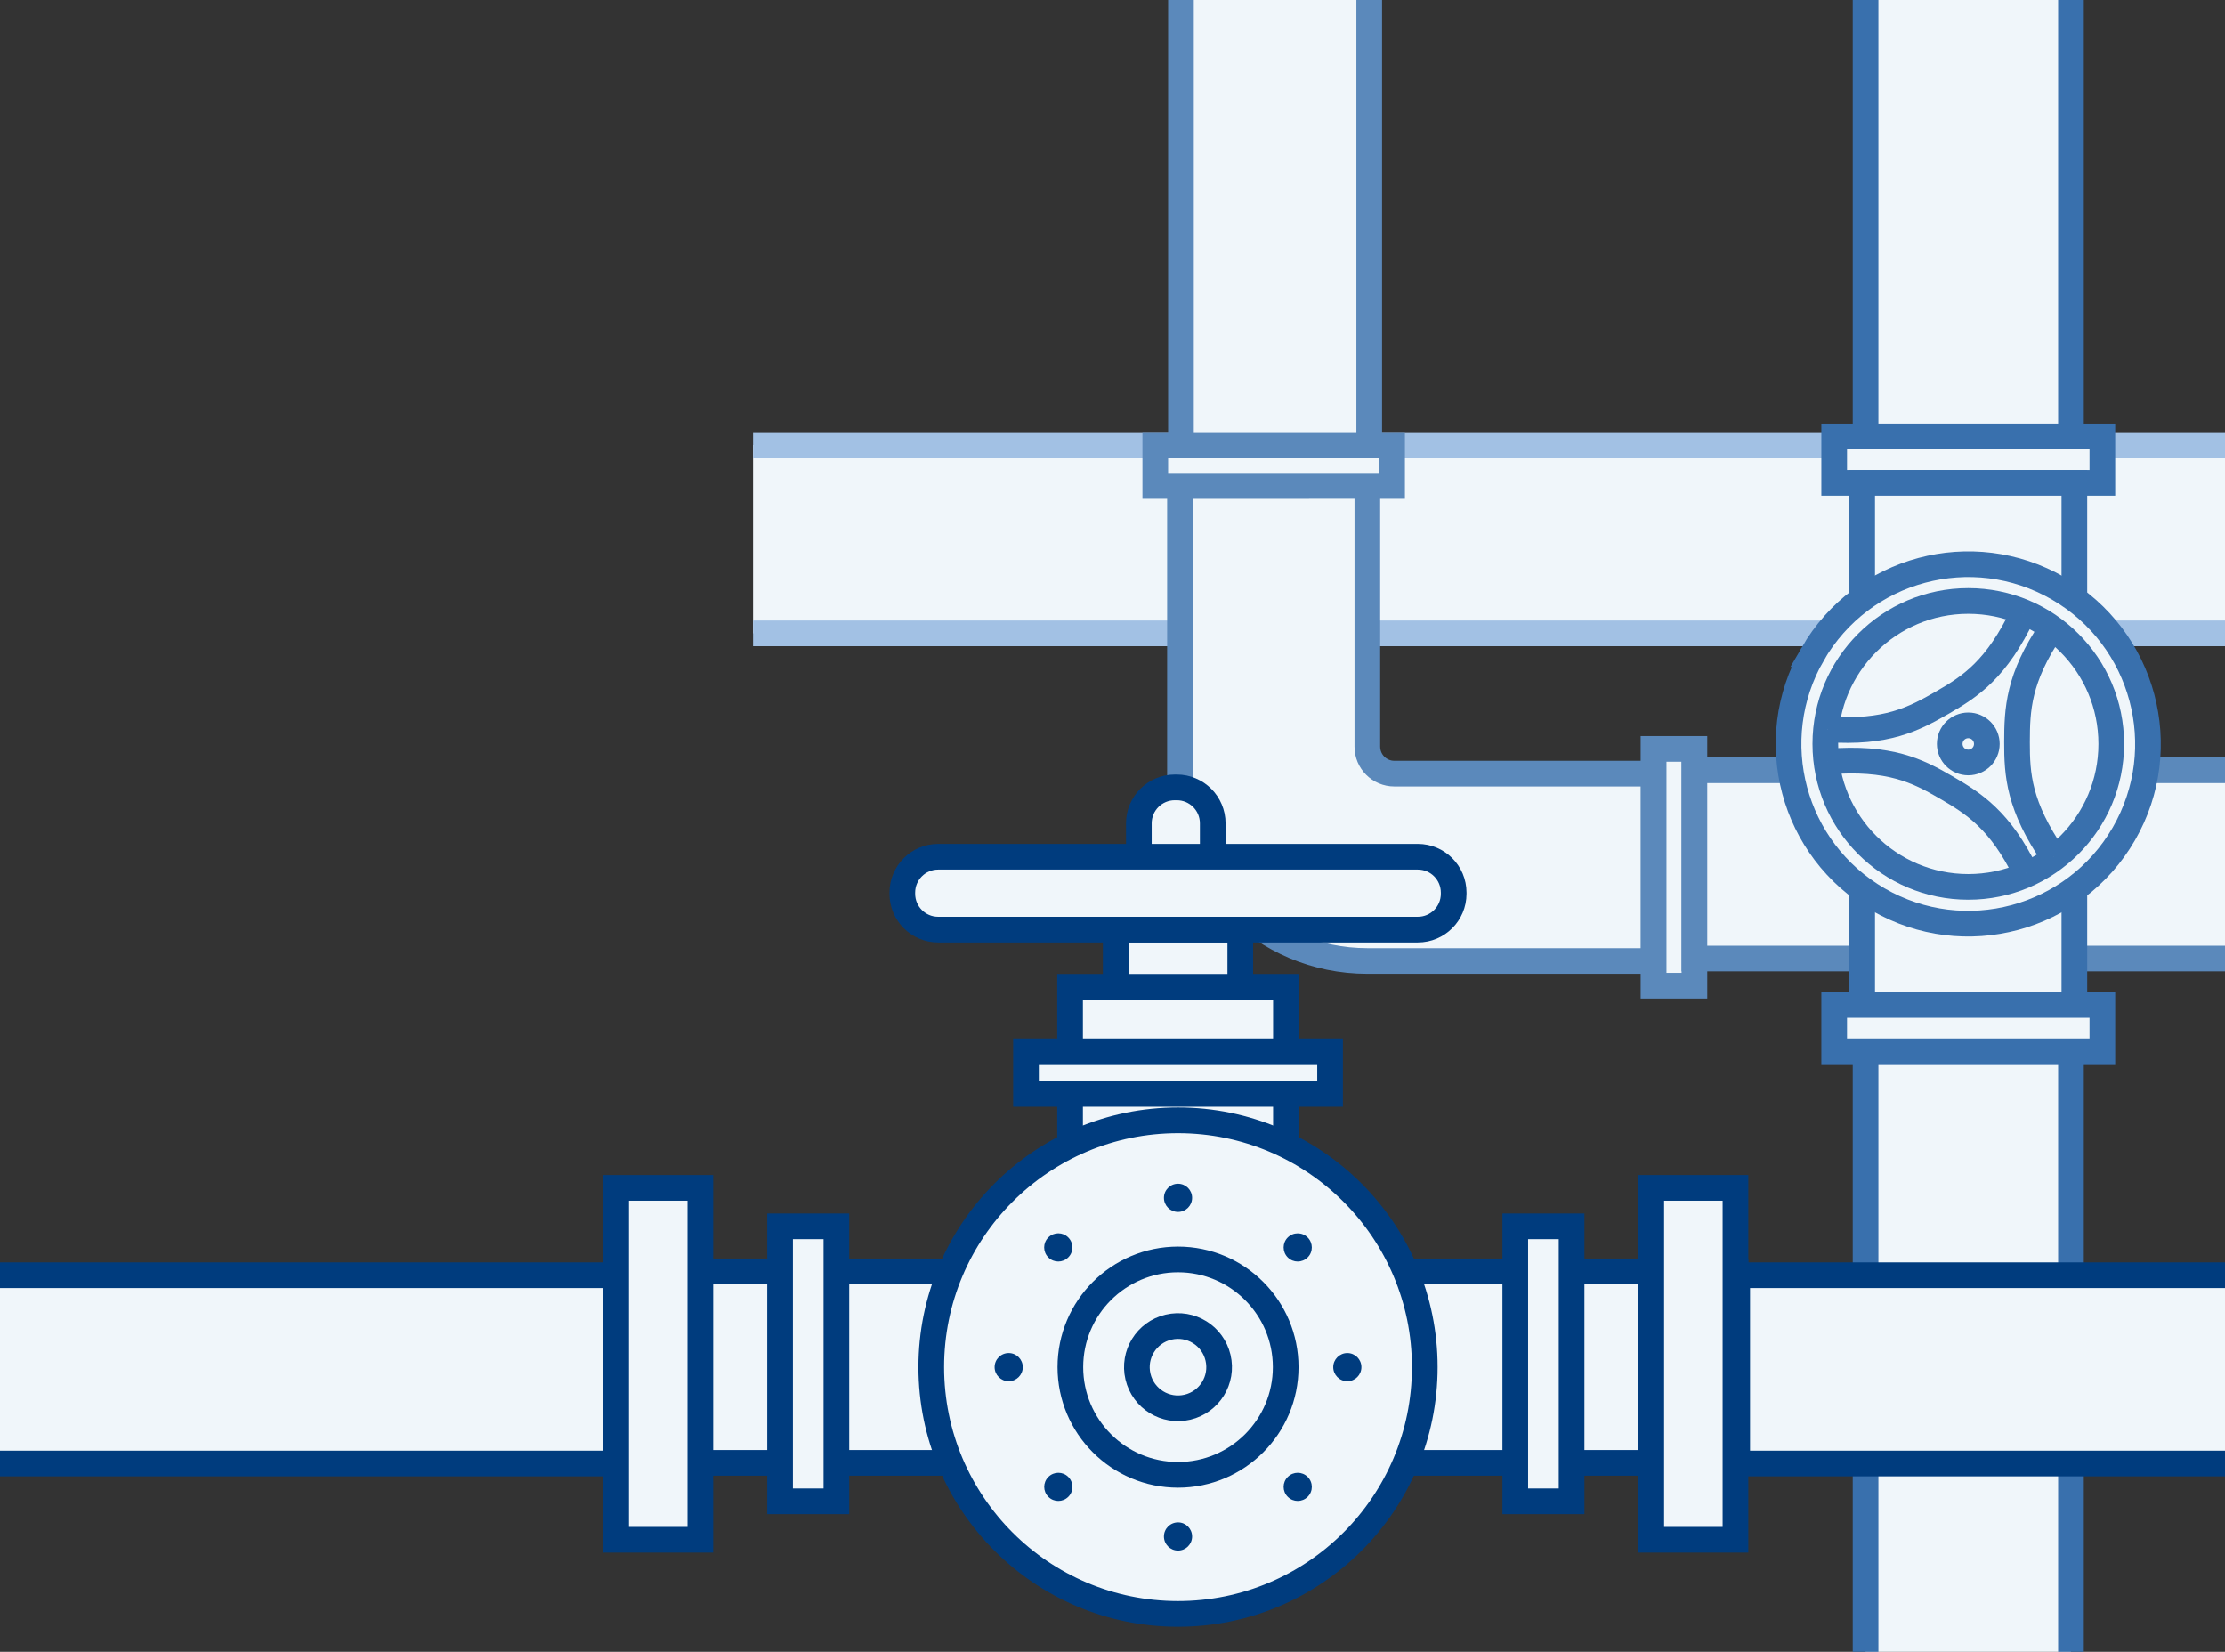 <svg width="260" height="193" viewBox="0 0 260 193" fill="none" xmlns="http://www.w3.org/2000/svg">
<rect x="0" y="0" width="260" height="193" fill="#333333" stroke="none"/>
<g clip-path="url(#clip0_178_11603)">
<g clip-path="url(#clip1_178_11603)">
<path d="M271 52.001L32.999 52.001V74.001L271 74.001V52.001Z" fill="#F0F6FA" stroke="#A2C1E4" stroke-width="3"/>
</g>
<path d="M160 53L160 -32L138 -32L138 53L160 53Z" fill="#F0F6FA" stroke="#5B89BB" stroke-width="3"/>
<path d="M193.218 115.175L198 115.175L198 87.504L193.218 87.504L193.218 115.175Z" fill="#F0F6FA" stroke="#5B89BB" stroke-width="3" stroke-miterlimit="10"/>
<path d="M135 56.785L162.671 56.785L162.671 52L135 52L135 56.785Z" fill="#F0F6FA" stroke="#5B89BB" stroke-width="3" stroke-miterlimit="10"/>
<path d="M137.887 90.394C137.887 102.497 147.679 112.285 159.784 112.285L193.212 112.285L193.212 90.394L162.936 90.394C161.193 90.394 159.781 88.983 159.781 87.239L159.781 56.785L137.884 56.786L137.884 90.394L137.887 90.394Z" fill="#F0F6FA" stroke="#5B89BB" stroke-width="3" stroke-miterlimit="10"/>
<path d="M268 90L198 90V112L268 112V90Z" fill="#F0F6FA" stroke="#5B89BB" stroke-width="3"/>
<path d="M242 245L242 122L218 122L218 245L242 245Z" fill="#F0F6FA" stroke="#3970AD" stroke-width="3"/>
<path d="M242 51L242 -38L218 -38L218 51L242 51Z" fill="#F0F6FA" stroke="#3970AD" stroke-width="3"/>
<path d="M245.669 56.417L245.669 51L214.332 51L214.332 56.417L245.669 56.417Z" fill="#F0F6FA" stroke="#3970AD" stroke-width="3" stroke-miterlimit="10"/>
<path d="M242.398 117.428L242.398 56.418L217.602 56.418L217.602 117.428L242.398 117.428Z" fill="#F0F6FA" stroke="#3970AD" stroke-width="3" stroke-miterlimit="10"/>
<path d="M245.669 122.845L245.669 117.428L214.332 117.428L214.332 122.845L245.669 122.845Z" fill="#F0F6FA" stroke="#3970AD" stroke-width="3" stroke-miterlimit="10"/>
<path d="M211.817 76.425C206.019 86.468 209.458 99.312 219.501 105.11C229.544 110.908 242.388 107.468 248.183 97.426C253.981 87.383 250.542 74.541 240.499 68.741C230.456 62.943 217.612 66.385 211.814 76.425L211.817 76.425Z" fill="#F0F6FA" stroke="#3970AD" stroke-width="3" stroke-miterlimit="10"/>
<path d="M230.003 103.627C239.23 103.627 246.709 96.148 246.709 86.921C246.709 77.694 239.23 70.218 230.003 70.218C220.776 70.218 213.297 77.696 213.297 86.921C213.297 96.145 220.776 103.627 230.003 103.627Z" fill="#F0F6FA" stroke="#3970AD" stroke-width="3" stroke-miterlimit="10"/>
<path d="M236.751 102.03C233.718 95.802 230.64 93.877 227.344 91.964C224.048 90.051 220.803 88.418 213.606 88.986" fill="#F0F6FA"/>
<path d="M236.751 102.03C233.718 95.802 230.64 93.877 227.344 91.964C224.048 90.051 220.803 88.418 213.606 88.986" stroke="#3970AD" stroke-width="3" stroke-miterlimit="10"/>
<path d="M213.545 85.214C220.455 85.704 223.66 83.997 226.964 82.1C230.269 80.203 233.304 78.21 236.413 71.692" fill="#F0F6FA"/>
<path d="M213.545 85.214C220.455 85.704 223.66 83.997 226.964 82.1C230.269 80.203 233.304 78.21 236.413 71.692" stroke="#3970AD" stroke-width="3" stroke-miterlimit="10"/>
<path d="M239.709 73.524C235.832 79.265 235.704 82.892 235.696 86.702C235.688 90.512 235.897 94.139 239.985 100.088" fill="#F0F6FA"/>
<path d="M239.709 73.524C235.832 79.265 235.704 82.892 235.696 86.702C235.688 90.512 235.897 94.139 239.985 100.088" stroke="#3970AD" stroke-width="3" stroke-miterlimit="10"/>
<path d="M230.002 89.089C228.806 89.089 227.834 88.12 227.834 86.921C227.834 85.722 228.803 84.753 230.002 84.753C231.201 84.753 232.17 85.725 232.17 86.921C232.17 88.117 231.201 89.089 230.002 89.089Z" fill="#F0F6FA" stroke="#3970AD" stroke-width="3" stroke-miterlimit="10"/>
<path d="M-40 171L72 171L72 149L-40 149L-40 171Z" fill="#F0F6FA" stroke="#003C7E" stroke-width="3"/>
<path d="M268 171L203 171L203 149L268 149L268 171Z" fill="#F0F6FA" stroke="#003C7E" stroke-width="3"/>
<path d="M141.719 102.256H133.08V96.198C133.08 93.879 134.959 92 137.279 92H137.516C139.836 92 141.714 93.879 141.714 96.198V102.256H141.719Z" fill="#F0F6FA" stroke="#003C7E" stroke-width="3" stroke-miterlimit="10"/>
<path d="M144.934 108.613H130.375V117.219H144.934V108.613Z" fill="#F0F6FA" stroke="#003C7E" stroke-width="3" stroke-miterlimit="10"/>
<path d="M150.267 115.302H125.043V140.345H150.267V115.302Z" fill="#F0F6FA" stroke="#003C7E" stroke-width="3" stroke-miterlimit="10"/>
<path d="M155.424 122.845H119.892V127.821H155.424V122.845Z" fill="#F0F6FA" stroke="#003C7E" stroke-width="3" stroke-miterlimit="10"/>
<path d="M202.802 148.553H72.514V170.925H202.802V148.553Z" fill="#F0F6FA" stroke="#003C7E" stroke-width="3" stroke-miterlimit="10"/>
<path d="M81.84 138.794H72.001V179.91H81.84V138.794Z" fill="#F0F6FA" stroke="#003C7E" stroke-width="3" stroke-miterlimit="10"/>
<path d="M97.737 143.287H91.157V175.418H97.737V143.287Z" fill="#F0F6FA" stroke="#003C7E" stroke-width="3" stroke-miterlimit="10"/>
<path d="M183.646 143.287H177.066V175.418H183.646V143.287Z" fill="#F0F6FA" stroke="#003C7E" stroke-width="3" stroke-miterlimit="10"/>
<path d="M202.797 138.794H192.958V179.91H202.797V138.794Z" fill="#F0F6FA" stroke="#003C7E" stroke-width="3" stroke-miterlimit="10"/>
<path d="M166.491 159.739C166.491 143.814 153.583 130.905 137.657 130.905C121.732 130.905 108.823 143.814 108.823 159.739C108.823 175.665 121.732 188.573 137.657 188.573C153.583 188.573 166.491 175.665 166.491 159.739Z" fill="#F0F6FA" stroke="#003C7E" stroke-width="3" stroke-miterlimit="10"/>
<path d="M150.239 159.738C150.239 152.788 144.603 147.157 137.658 147.157C130.713 147.157 125.077 152.793 125.077 159.738C125.077 166.683 130.713 172.324 137.658 172.324C144.603 172.324 150.239 166.688 150.239 159.738Z" fill="#F0F6FA" stroke="#003C7E" stroke-width="3" stroke-miterlimit="10"/>
<path d="M138.759 164.42C141.342 163.811 142.942 161.222 142.332 158.639C141.723 156.056 139.134 154.456 136.551 155.066C133.968 155.676 132.368 158.264 132.978 160.847C133.588 163.43 136.176 165.03 138.759 164.42Z" fill="#F0F6FA" stroke="#003C7E" stroke-width="3" stroke-miterlimit="10"/>
<path d="M139.303 139.958C139.303 140.869 138.568 141.604 137.657 141.604C136.746 141.604 136.011 140.869 136.011 139.958C136.011 139.047 136.746 138.312 137.657 138.312C138.568 138.312 139.303 139.047 139.303 139.958Z" fill="#003C7E"/>
<path d="M139.303 179.526C139.303 180.437 138.568 181.172 137.657 181.172C136.746 181.172 136.011 180.437 136.011 179.526C136.011 178.615 136.746 177.88 137.657 177.88C138.568 177.88 139.303 178.615 139.303 179.526Z" fill="#003C7E"/>
<path d="M152.81 172.567C152.165 171.922 151.126 171.922 150.481 172.567C149.836 173.207 149.836 174.251 150.481 174.891C151.121 175.537 152.165 175.537 152.81 174.891C153.455 174.251 153.451 173.207 152.81 172.567Z" fill="#003C7E"/>
<path d="M124.83 144.587C124.189 143.942 123.146 143.942 122.5 144.587C121.855 145.228 121.855 146.272 122.5 146.917C123.141 147.562 124.185 147.562 124.83 146.917C125.475 146.276 125.475 145.233 124.83 144.587Z" fill="#003C7E"/>
<path d="M157.441 158.093C156.535 158.093 155.795 158.833 155.795 159.739C155.795 160.645 156.53 161.385 157.441 161.385C158.352 161.385 159.087 160.65 159.087 159.739C159.087 158.828 158.352 158.093 157.441 158.093Z" fill="#003C7E"/>
<path d="M117.871 158.093C116.96 158.093 116.225 158.828 116.225 159.739C116.225 160.65 116.96 161.385 117.871 161.385C118.782 161.385 119.517 160.65 119.517 159.739C119.517 158.828 118.782 158.093 117.871 158.093Z" fill="#003C7E"/>
<path d="M150.48 144.588C149.84 145.228 149.835 146.272 150.48 146.917C151.121 147.562 152.164 147.562 152.809 146.917C153.455 146.277 153.45 145.233 152.809 144.588C152.164 143.947 151.125 143.947 150.48 144.588Z" fill="#003C7E"/>
<path d="M122.506 172.567C121.861 173.207 121.861 174.251 122.506 174.891C123.147 175.537 124.19 175.537 124.836 174.891C125.481 174.251 125.476 173.207 124.836 172.567C124.195 171.922 123.152 171.922 122.506 172.567Z" fill="#003C7E"/>
<path d="M165.68 100.104H109.63C107.317 100.104 105.441 101.979 105.441 104.292V104.43C105.441 106.743 107.317 108.619 109.63 108.619H165.68C167.994 108.619 169.869 106.743 169.869 104.43V104.292C169.869 101.979 167.994 100.104 165.68 100.104Z" fill="#F0F6FA" stroke="#003C7E" stroke-width="3" stroke-miterlimit="10"/>
</g>
<defs>
<clipPath id="clip0_178_11603">
<rect width="260" height="193" fill="white"/>
</clipPath>
<clipPath id="clip1_178_11603">
<rect width="183" height="32" fill="white" transform="translate(87.999 48.001)"/>
</clipPath>
</defs>
</svg>
